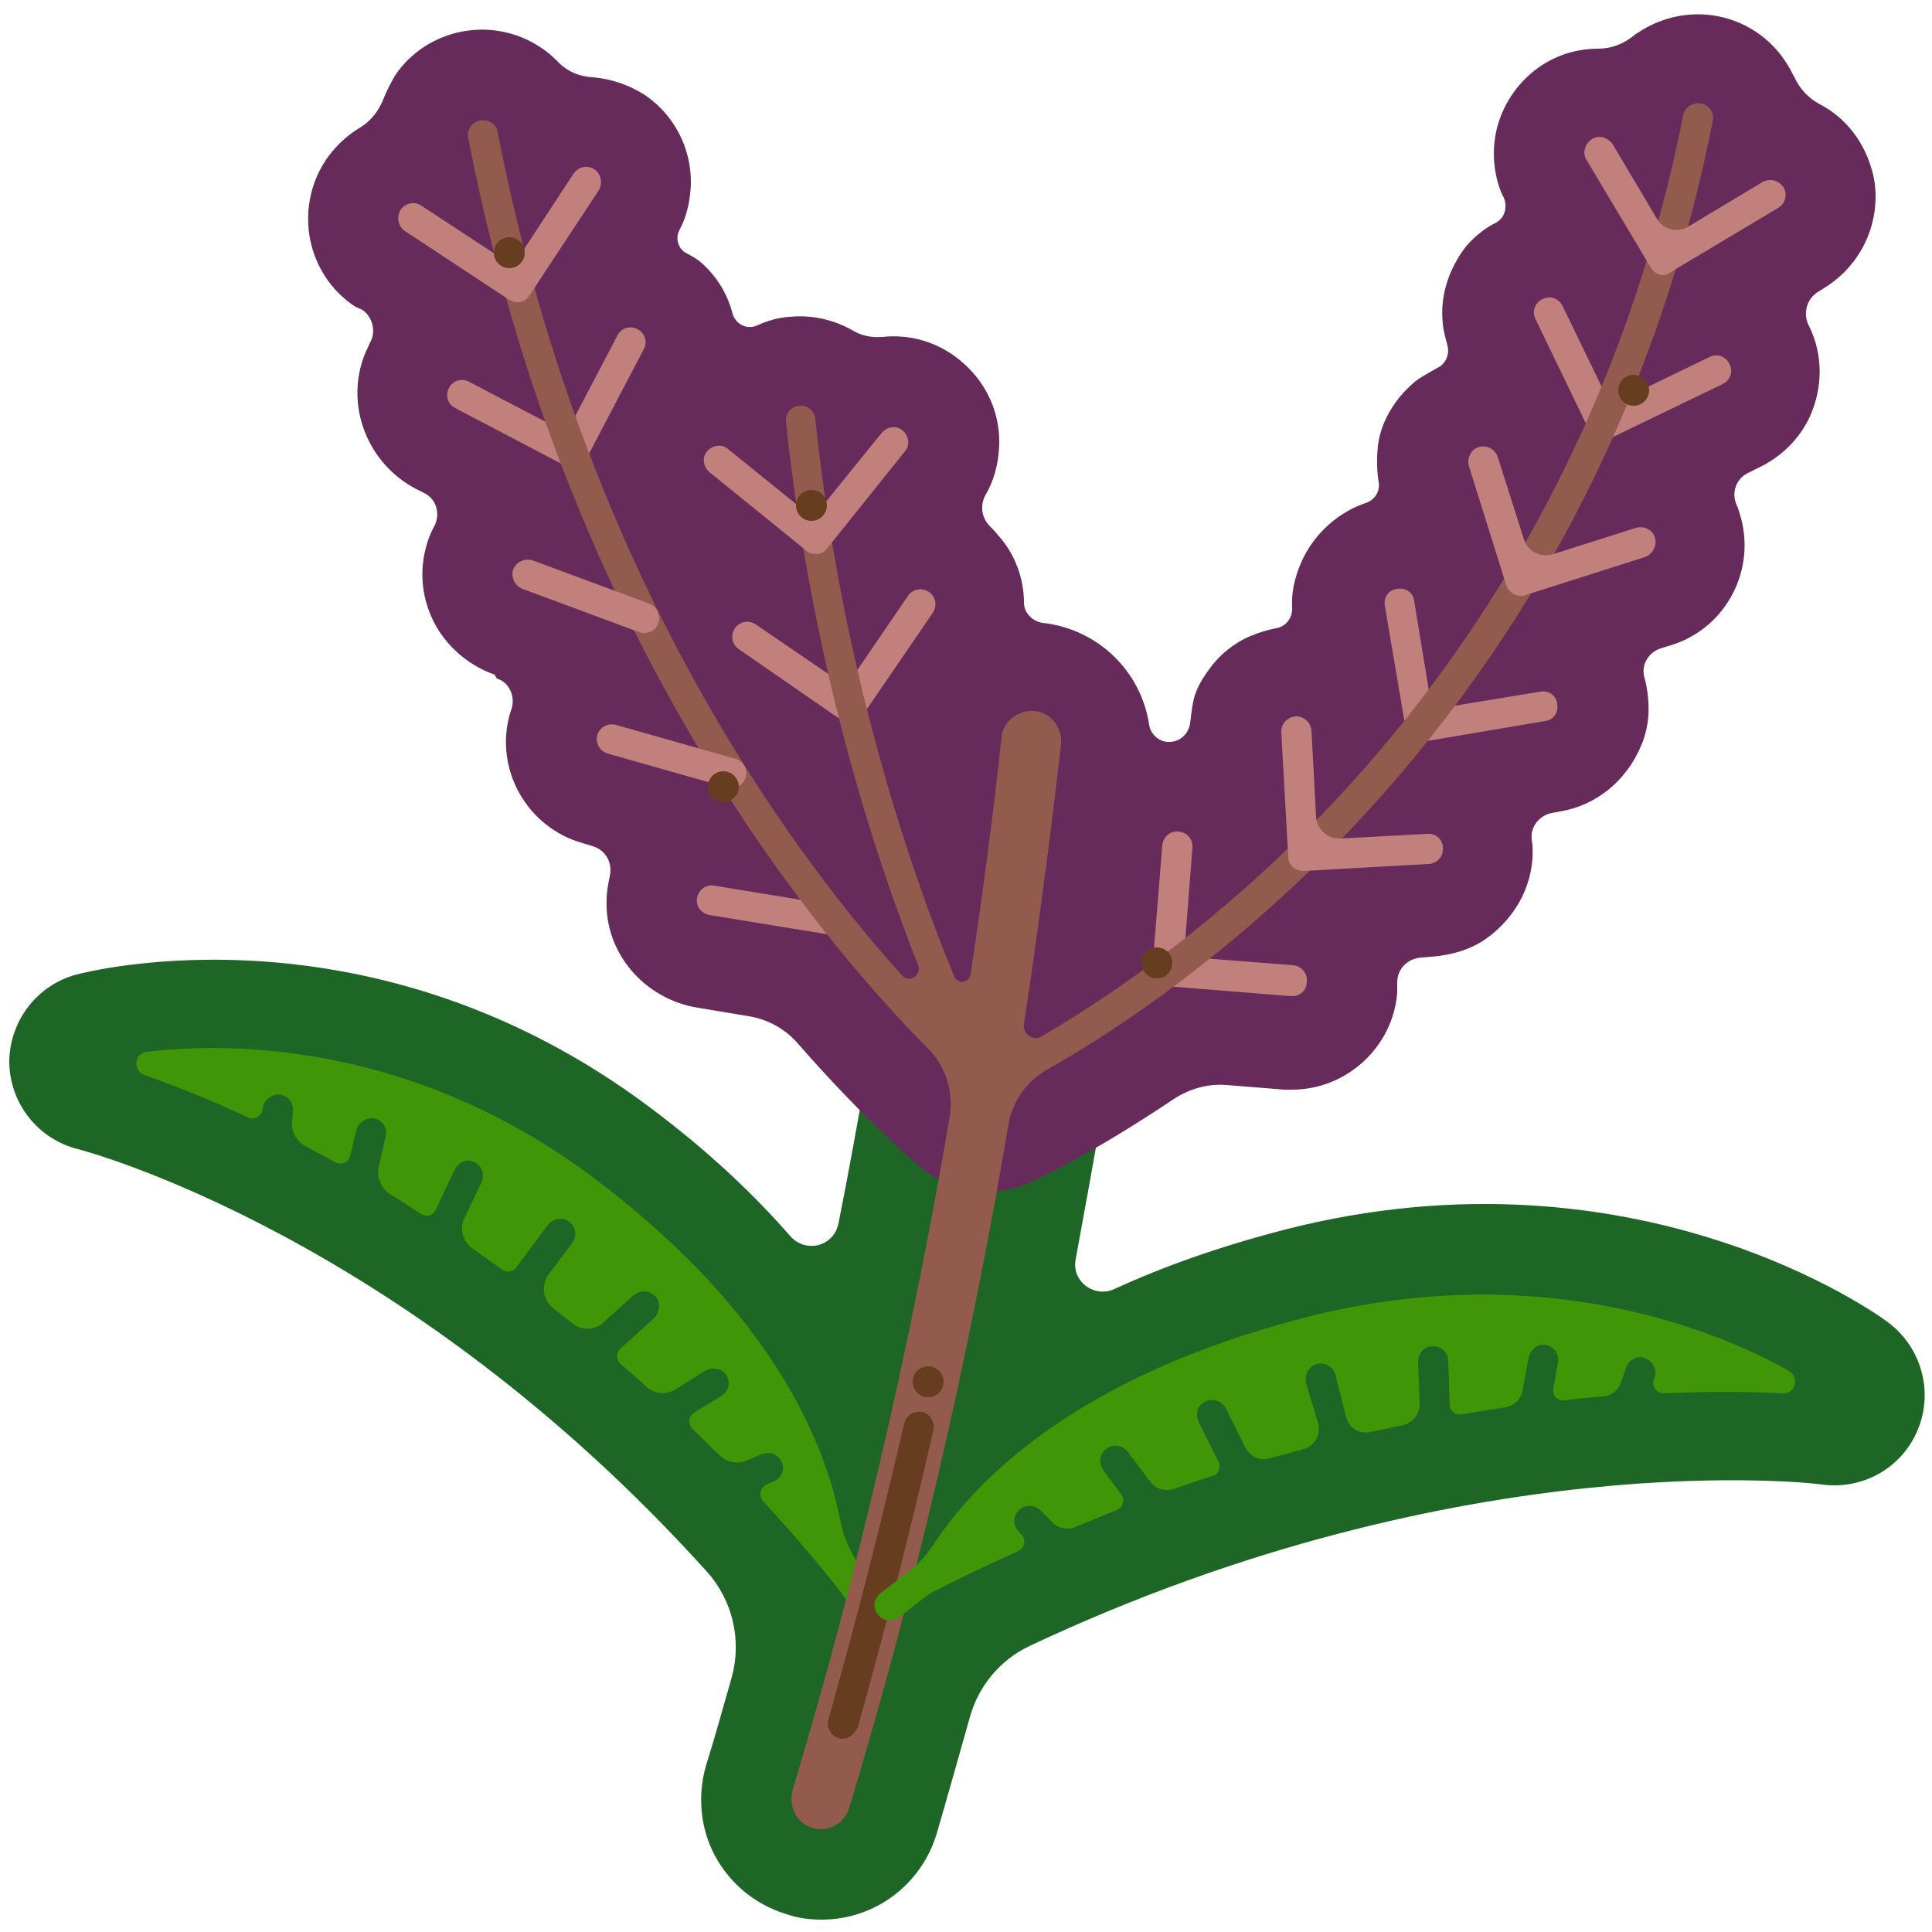 <?xml version="1.0" encoding="utf-8"?>
<!-- Generator: Adobe Illustrator 20.1.0, SVG Export Plug-In . SVG Version: 6.00 Build 0)  -->
<svg version="1.1" id="Layer_1" xmlns="http://www.w3.org/2000/svg" xmlns:xlink="http://www.w3.org/1999/xlink" x="0px" y="0px"
	 viewBox="0 0 250 250" style="enable-background:new 0 0 250 250;" xml:space="preserve">
<style type="text/css">
	.st0{fill:none;stroke:#1E6625;stroke-width:6;stroke-linecap:round;stroke-linejoin:round;stroke-miterlimit:10;}
	.st1{fill:none;stroke:#662B5B;stroke-width:6;stroke-linecap:round;stroke-linejoin:round;stroke-miterlimit:10;}
	.st2{fill:#419608;}
	.st3{opacity:0.6;fill:#419608;stroke:#1E6625;stroke-linecap:round;stroke-linejoin:round;stroke-miterlimit:10;}
	.st4{fill:none;stroke:#C2807D;stroke-linecap:round;stroke-linejoin:round;stroke-miterlimit:10;}
	.st5{fill:none;stroke:#34500C;stroke-width:6;stroke-linecap:round;stroke-linejoin:round;stroke-miterlimit:10;}
	.st6{fill:#7E9E5B;stroke:#34500C;stroke-miterlimit:10;}
	.st7{fill:#BFCC5C;}
	.st8{fill:#FFE200;}
	.st9{fill:#DDAA00;}
	.st10{fill:#FFF2B3;}
	.st11{fill:#406A29;}
	.st12{fill:#00FFFF;}
	.st13{clip-path:url(#SVGID_2_);}
	.st14{fill:none;stroke:#CC9600;stroke-width:6;stroke-linecap:round;stroke-miterlimit:10;}
	.st15{fill:none;stroke:#FFF2B3;stroke-linecap:round;stroke-miterlimit:10;}
	.st16{fill:none;stroke:#DDAA00;stroke-linecap:round;stroke-miterlimit:10;}
	.st17{fill:#FFE966;}
	.st18{fill:#FFE200;stroke:#DDAA00;stroke-width:3;stroke-linecap:round;stroke-miterlimit:10;}
	.st19{fill:#BFCC5C;stroke:#406A29;stroke-linecap:round;stroke-miterlimit:10;}
	.st20{fill:none;stroke:#A9B236;stroke-linecap:round;stroke-miterlimit:10;}
	.st21{fill:none;stroke:#406A29;stroke-linecap:round;stroke-miterlimit:10;}
	.st22{fill:#CC9600;}
	.st23{fill:#A9B236;}
	.st24{fill:#7CAB09;}
	.st25{fill:#4E670C;}
	.st26{fill:none;stroke:#C0CC8F;stroke-linecap:round;stroke-miterlimit:10;}
	.st27{fill:#7D8AD7;stroke:#4648A6;stroke-width:3;stroke-miterlimit:10;}
	.st28{opacity:0.6;fill:none;stroke:#CDD6FF;stroke-width:3;stroke-miterlimit:10;}
	.st29{opacity:0.4;fill:none;stroke:#CDD6FF;stroke-width:3;stroke-miterlimit:10;}
	.st30{opacity:0.2;fill:none;stroke:#CDD6FF;stroke-width:3;stroke-miterlimit:10;}
	.st31{fill:#7CAB09;stroke:#76990A;stroke-linecap:round;stroke-miterlimit:10;}
	.st32{fill:none;stroke:#A598D8;stroke-linecap:round;stroke-miterlimit:10;}
	.st33{fill:none;stroke:#2B2A6F;stroke-width:3;stroke-miterlimit:10;}
	.st34{fill:none;stroke:#8A6EDA;stroke-linecap:round;stroke-miterlimit:10;}
	.st35{fill:#E4E5E7;stroke:#2B2A6F;stroke-miterlimit:10;}
	.st36{fill:#C2807D;stroke:#7C152E;stroke-miterlimit:10;}
	.st37{fill:#E4E5E7;}
	.st38{fill:#A598D8;}
	.st39{fill:#C0CC8F;}
	.st40{fill:#7D8AD7;}
	.st41{fill:#AEB9ED;}
	.st42{fill:#9EA9E5;}
	.st43{fill:#8E9ADD;}
	.st44{fill:#76990A;}
	.st45{fill:#8A6EDA;}
	.st46{fill:#2B2A6F;}
	.st47{fill:#C2807D;}
	.st48{fill:#7C152E;}
	.st49{fill:#FE8600;stroke:#F15A24;stroke-width:3;stroke-miterlimit:10;}
	.st50{fill:#FE8600;}
	.st51{fill:none;stroke:#F15A24;stroke-miterlimit:10;}
	.st52{fill:none;stroke:#F15A24;stroke-linecap:round;stroke-miterlimit:10;}
	.st53{opacity:0.8;fill:none;stroke:#F15A24;stroke-width:3;stroke-miterlimit:10;}
	.st54{opacity:0.6;fill:none;stroke:#F15A24;stroke-width:3;stroke-miterlimit:10;}
	.st55{opacity:0.4;fill:none;stroke:#F15A24;stroke-width:3;stroke-miterlimit:10;}
	.st56{opacity:0.2;fill:none;stroke:#F15A24;stroke-width:3;stroke-miterlimit:10;}
	.st57{fill:#F15A24;}
	.st58{fill:#9CAD23;stroke:#34500C;stroke-miterlimit:10;}
	.st59{opacity:0.4;fill:none;stroke:#34500C;stroke-linecap:round;stroke-miterlimit:10;}
	.st60{fill:none;stroke:#9CAD23;stroke-width:2;stroke-linecap:round;stroke-linejoin:round;stroke-miterlimit:10;}
	.st61{fill:none;stroke:#34500C;stroke-linecap:round;stroke-linejoin:round;stroke-miterlimit:10;}
	.st62{fill:none;stroke:#7CAB09;stroke-width:2;stroke-linecap:round;stroke-miterlimit:10;}
	.st63{fill:none;stroke:#7D9959;stroke-linecap:round;stroke-miterlimit:10;}
	.st64{fill:#7CAB09;stroke:#4E670C;stroke-miterlimit:10;}
	.st65{fill:none;stroke:#7CAB09;stroke-linecap:round;stroke-miterlimit:10;}
	.st66{fill:none;stroke:#34500C;stroke-linecap:round;stroke-miterlimit:10;}
	.st67{opacity:0.4;fill:#34500C;}
	.st68{fill:#34500C;}
	.st69{fill:#F46C29;}
	.st70{fill:#F77426;}
	.st71{fill:#F97D25;}
	.st72{fill:#EF4B18;}
	.st73{fill:#F3672A;}
	.st74{fill:#9CAD23;}
	.st75{fill:#7D9959;}
	.st76{fill:#7E9E5B;}
	.st77{fill:none;stroke:#935A4E;stroke-width:2;stroke-linecap:round;stroke-miterlimit:10;}
	.st78{fill:none;stroke:#663D1F;stroke-linecap:round;stroke-miterlimit:10;}
	.st79{fill:none;stroke:#935A4E;stroke-linecap:round;stroke-miterlimit:10;}
	.st80{fill:#663D1F;}
	.st81{clip-path:url(#SVGID_4_);}
	.st82{fill:#B8CE5D;stroke:#416F30;stroke-linecap:round;stroke-linejoin:round;stroke-miterlimit:10;}
	.st83{fill:none;stroke:#416F30;stroke-width:6;stroke-linecap:round;stroke-miterlimit:10;}
	.st84{fill:none;stroke:#406F30;stroke-width:5;stroke-linecap:round;stroke-miterlimit:10;}
	.st85{fill:#B8CE5D;}
	.st86{fill:#416F30;}
	.st87{fill:#90B74B;}
	.st88{fill:none;stroke:#5E8A3B;stroke-linecap:round;stroke-miterlimit:10;}
	.st89{opacity:0.7;fill:none;stroke:#FFFFFF;stroke-linecap:round;stroke-miterlimit:10;}
	.st90{fill:none;stroke:#6F2D49;stroke-width:6;stroke-linecap:round;stroke-linejoin:round;stroke-miterlimit:10;}
	.st91{fill:none;stroke:#BF6FAA;stroke-linecap:round;stroke-linejoin:round;stroke-miterlimit:10;}
	.st92{fill:none;stroke:#B8CE5D;stroke-linecap:round;stroke-miterlimit:10;}
	.st93{opacity:0.7;fill:#FFFFFF;}
	.st94{fill:#6F2D49;}
	.st95{fill:#BF6FAA;}
	.st96{fill:#5E8A3B;}
	.st97{fill:#1E6625;}
	.st98{fill:#662B5B;}
	.st99{fill:#935A4E;}
</style>
<g>
	<path class="st97" d="M142.4,145.2c-0.9,5.1-2.1,11.7-3.2,17.7c-0.6,2.9,2.4,5.1,5,3.9c6.3-2.9,13.6-5.5,22.1-7.7l0,0
		c45.4-11.6,76.7,11,78,12c4.3,3.2,5.9,8.9,3.9,13.8c-2,5-7.1,7.9-12.4,7.2c-0.4-0.1-46.1-5.7-102.6,20.9c-3.8,1.8-6.6,5.2-7.7,9.2
		c-1.5,5.3-2.9,10.3-4.3,15.1c-2,6.6-8,11.1-14.9,11.1c-1.5,0-3.1-0.2-4.5-0.7c-4.3-1.3-7.8-4.3-9.7-8.4c-1.6-3.5-1.8-7.6-0.6-11.3
		c1.1-3.5,2.1-7.2,3.2-11c1.3-4.8,0.1-9.9-3.2-13.6c-39.6-43.9-81-54.6-81.4-54.7c-5.2-1.3-8.8-5.9-8.9-11.2c0-5.3,3.5-10,8.7-11.4
		c1.6-0.4,38.4-9.9,74.6,17.5c7.3,5.5,13.1,11,17.8,16.4c2,2.2,5.6,1.3,6.2-1.7c1.2-6,2.4-12.6,3.3-17.8L142.4,145.2z M52.9,19.3
		C52.9,19.3,52.9,19.3,52.9,19.3C52.9,19.3,52.9,19.3,52.9,19.3z M229.3,17.2C229.3,17.2,229.3,17.2,229.3,17.2
		C229.3,17.2,229.3,17.2,229.3,17.2z M210.2,13.4C210.2,13.4,210.2,13.4,210.2,13.4C210.2,13.4,210.2,13.4,210.2,13.4z"/>
	<path class="st98" d="M90.4,33.7c2.2,1.8,3.7,4.2,4.4,6.9c0.4,1.4,1.9,2.1,3.2,1.5c1.3-0.6,2.7-1,4.1-1.1c0,0,0.1,0,0.1,0
		c2.9-0.3,5.8,0.4,8.2,1.8c1.2,0.7,2.5,0.9,3.8,0.8l0,0c3.6-0.4,7.2,0.7,10,3c3.2,2.6,5.1,6.4,5.1,10.5c0,3.1-0.9,5.5-1.8,7
		c-0.7,1.3-0.5,2.9,0.6,4c0.3,0.3,0.7,0.7,1,1.1c2.2,2.4,3.4,5.6,3.4,8.8c0,1.3,1.1,2.4,2.4,2.6l0,0c7.3,0.8,12.8,6.4,13.8,13.2
		c0.2,1.3,1.4,2.3,2.7,2.2l0.1,0c1.3-0.1,2.3-1.1,2.5-2.4c0.1-0.8,0.2-1.8,0.4-2.8c0.3-1.5,1.1-2.9,2-4.1c1.4-2,3.3-3.5,5.4-4.4
		c1.2-0.5,2.3-0.8,3.3-1c1.3-0.2,2.2-1.4,2.1-2.7c-0.1-1.6,0.2-3.7,1.3-6.1c1.3-2.8,3.5-5.1,6.3-6.6c0.6-0.3,1.3-0.6,1.9-0.8
		c1.2-0.4,1.9-1.5,1.7-2.7c-0.2-1.2-0.3-2.8-0.1-4.7c0.3-2.5,1.5-4.9,3.4-7c0.6-0.6,1.2-1.2,1.9-1.7c0.8-0.5,1.7-1,2.4-1.4
		c1.1-0.5,1.6-1.8,1.3-2.9c-0.2-0.8-0.5-1.7-0.6-2.8c-0.3-2.8,0.3-5.6,1.8-8.2c0.7-1.3,1.6-2.4,2.7-3.3c0.8-0.7,1.6-1.2,2.4-1.6
		c1.1-0.6,1.5-2,1-3.2c-0.3-0.5-0.5-1.1-0.7-1.7c-0.7-2.3-0.8-4.8-0.2-7.3c0.9-3.5,3.1-6.5,6.2-8.4c2.2-1.3,4.5-1.9,6.9-1.9
		c1.7,0,3.2-0.6,4.5-1.6c0.2-0.2,0.5-0.4,0.7-0.5c3-2,6.7-2.8,10.3-2.1c3.6,0.7,6.7,2.8,8.7,5.8c0.5,0.7,0.8,1.4,1.2,2.1
		c0.7,1.5,1.8,2.7,3.3,3.5c3.1,1.6,5.5,4.5,6.6,8.1c0.4,1.2,0.6,2.5,0.6,3.8c0,5-2.6,9.4-6.7,11.9l-0.8,0.5
		c-1.4,0.9-1.9,2.7-1.2,4.2c0,0.1,0.1,0.2,0.1,0.2c1.8,3.7,1.8,7.9,0.1,11.7c-1.4,3-3.8,5.3-6.8,6.7l-1.2,0.6
		c-1.5,0.7-2.2,2.5-1.5,4.1c0.2,0.4,0.3,0.8,0.4,1.1c2.3,7.2-1.7,14.9-8.9,17.1l-1.3,0.4c-1.6,0.5-2.6,2.2-2.1,3.8
		c0.4,1.5,0.6,3.2,0.5,4.9c-0.1,1.3-0.4,2.6-0.9,3.8c-1.9,4.6-5.8,7.8-10.5,8.6l-1.1,0.2c-1.6,0.3-2.8,1.8-2.6,3.4
		c0,0.3,0.1,0.5,0.1,0.8c0.3,4.6-1.9,9.1-5.9,12c-2.1,1.5-4.6,2.2-7.2,2.4l-1.2,0.1c-1.9,0.1-3.2,1.5-3.2,3.2c0,0.4,0,0.8,0,1.3
		c-0.5,7-6.5,12.6-13.6,12.6c-0.3,0-0.7,0-1,0l-7.5-0.6c-2.4-0.2-4.8,0.5-6.8,1.8c-11,7.4-18.5,10.8-18.6,10.8
		c-1.7,0.8-3.6,1.2-5.5,1.2c-0.2,0-0.5,0-0.7,0c-1.7-0.1-3.4-0.5-5-1.3c-0.5-0.2-1-0.5-1.4-0.7c0,0-0.1,0-0.1-0.1
		c-0.5-0.3-0.9-0.6-1.3-0.9c-0.3-0.3-6.8-5.6-16-16.1c-1.6-1.9-3.9-3.2-6.4-3.6l-6.6-1.1c-6.9-1.1-12.1-7.1-11.8-14c0-1,0.2-2,0.4-3
		c0.4-1.7-0.5-3.4-2.2-3.9l-1.3-0.4c-7.2-2-11.5-9.6-9.4-16.8c0.1-0.2,0.1-0.4,0.2-0.6c0.5-1.6-0.3-3.4-1.9-3.9L64,87.3
		c-3.4-1.2-6.3-3.7-7.9-6.9c-1.7-3.4-1.9-7.2-0.6-10.8c0.2-0.5,0.4-1,0.7-1.5c0.8-1.6,0.3-3.5-1.3-4.3l-1-0.5
		c-6.4-3.3-9.4-11-6.6-17.7c0.2-0.4,0.4-0.9,0.6-1.3c0.8-1.4,0.3-3.3-1-4.2L46,39.7c-6.3-4.1-8-12.6-3.9-18.9
		c1.2-1.8,2.8-3.3,4.5-4.3c1.5-0.9,2.5-2.3,3.1-3.9c0.4-1,0.9-1.9,1.4-2.8c2-3,5.1-5,8.6-5.7c3.5-0.7,7.2,0,10.2,2
		c0.8,0.5,1.5,1.1,2.2,1.8c1.2,1.3,2.8,2,4.6,2.1c2.3,0.2,4.5,0.9,6.6,2.2c4.4,2.9,6.6,8,6,12.9c-0.2,2-0.8,3.6-1.4,4.7
		c-0.5,1-0.2,2.3,0.8,2.9C89.3,33,89.8,33.3,90.4,33.7z M121.6,152.3C121.6,152.3,121.6,152.3,121.6,152.3
		C121.6,152.3,121.6,152.3,121.6,152.3z M201.4,100.9L201.4,100.9C201.4,100.9,201.4,100.9,201.4,100.9z M123.3,63.3L123.3,63.3
		C123.3,63.3,123.3,63.3,123.3,63.3z M234.2,33.7C234.2,33.7,234.2,33.7,234.2,33.7C234.2,33.7,234.2,33.7,234.2,33.7z"/>
	<path class="st2" d="M114.8,207.7l-3.8-5.5c-1.2-1.7-1.9-3.6-2.3-5.6c-2-10.1-8.8-26.7-31.5-43.9C53.7,134.9,30,134.8,19,136.1
		c-1.6,0.2-1.9,2.4-0.3,3c3.3,1.2,7.9,2.9,13.4,5.5c0.8,0.4,1.8-0.2,1.9-1.1l0,0c0.1-1.3,1.5-2.3,2.8-1.7c0.7,0.3,1.2,1.1,1.1,2
		l-0.1,1.5c-0.1,1.2,0.6,2.4,1.7,3c1.3,0.7,2.6,1.4,3.9,2.1c0.8,0.4,1.7,0,1.9-0.8l0.8-3.3c0.2-1,1.2-1.7,2.2-1.6
		c1.2,0.2,1.9,1.3,1.6,2.4l-0.9,3.9c-0.3,1.3,0.3,2.7,1.4,3.5c1.4,0.8,2.7,1.7,4.1,2.6c0.7,0.4,1.6,0.2,1.9-0.6l2.4-5.1
		c0.4-0.9,1.5-1.5,2.4-1.1c1.1,0.4,1.6,1.6,1.1,2.7l-2.2,4.6c-0.7,1.4-0.2,3.1,1.1,4c1.3,0.9,2.5,1.8,3.8,2.7
		c0.6,0.4,1.4,0.3,1.8-0.3l4.1-5.5c0.7-0.9,2.1-1.1,3-0.2c0.7,0.7,0.7,1.8,0.1,2.6l-3,4c-1,1.4-0.8,3.3,0.6,4.4
		c0.8,0.6,1.6,1.3,2.4,1.9c1.2,1,3,1,4.1-0.1l3.9-3.5c0.9-0.8,2.3-0.6,3,0.4c0.5,0.8,0.3,1.9-0.4,2.6l-4.3,3.9c-0.6,0.5-0.6,1.4,0,2
		c1.1,0.9,2.2,1.9,3.3,2.9c1.1,1,2.6,1.1,3.8,0.4l3.8-2.4c0.8-0.5,1.9-0.4,2.6,0.3c0.8,0.9,0.6,2.3-0.4,2.9l-3.6,2.2
		c-0.7,0.4-0.8,1.5-0.2,2.1c1.2,1.1,2.3,2.3,3.5,3.4c0.9,0.9,2.3,1.2,3.5,0.7l1.9-0.8c0.9-0.4,2-0.1,2.5,0.7c0.7,1,0.2,2.4-0.9,2.8
		l-0.9,0.4c-0.8,0.4-1.1,1.4-0.5,2.1c3.4,3.7,6.8,7.6,10.1,11.8l2.8,4.2c0.4,0.6,1,0.9,1.6,0.9c0.5,0,1-0.2,1.4-0.6
		C115.3,209.6,115.4,208.5,114.8,207.7z"/>
	<path class="st47" d="M167.2,128.9c-0.1,0-0.1,0-0.2,0l-16.1-1.3c-1.1-0.1-1.9-1-1.8-2.1l1.3-16.1c0.1-1.1,1-1.9,2.1-1.8
		c1.1,0.1,1.9,1,1.8,2.1l-1.1,14.1l14.1,1.1c1.1,0.1,1.9,1,1.8,2.1C169.1,128.2,168.2,128.9,167.2,128.9z"/>
	<path class="st47" d="M110,93.5c-0.4,0-0.8-0.1-1.1-0.3L95.6,84c-0.9-0.6-1.1-1.8-0.5-2.7c0.6-0.9,1.8-1.1,2.7-0.5l11.7,8l8-11.7
		c0.6-0.9,1.8-1.1,2.7-0.5c0.9,0.6,1.1,1.8,0.5,2.7l-9.1,13.3c-0.3,0.4-0.7,0.7-1.2,0.8C110.2,93.4,110.1,93.5,110,93.5z"/>
	<path class="st47" d="M183.8,95.9c-0.9,0-1.8-0.7-1.9-1.6l-2.7-15.9c-0.2-1.1,0.5-2.1,1.6-2.2c1.1-0.2,2.1,0.5,2.2,1.6l2.3,14
		l14-2.3c1.1-0.2,2.1,0.5,2.2,1.6c0.2,1.1-0.5,2.1-1.6,2.2l-15.9,2.7C184.1,95.9,184,95.9,183.8,95.9z"/>
	<path class="st47" d="M207.4,56.9c-0.2,0-0.4,0-0.6-0.1c-0.5-0.2-0.9-0.5-1.1-1l-7-14.5c-0.5-1-0.1-2.1,0.9-2.6
		c1-0.5,2.1-0.1,2.6,0.9l6.2,12.8l12.8-6.2c1-0.5,2.1-0.1,2.6,0.9c0.5,1,0.1,2.1-0.9,2.6l-14.5,7C208,56.8,207.7,56.9,207.4,56.9z"
		/>
	<path class="st47" d="M108,121c-0.1,0-0.2,0-0.3,0l-15.9-2.6c-1.1-0.2-1.8-1.2-1.6-2.2c0.2-1.1,1.2-1.8,2.2-1.6l15.9,2.6
		c1.1,0.2,1.8,1.2,1.6,2.2C109.7,120.3,108.9,121,108,121z"/>
	<path class="st47" d="M74.1,60.5c-0.3,0-0.6-0.1-0.9-0.2l-14.3-7.5c-1-0.5-1.3-1.7-0.8-2.6c0.5-1,1.7-1.3,2.6-0.8l12.6,6.6
		l6.6-12.6c0.5-1,1.7-1.3,2.6-0.8c1,0.5,1.3,1.7,0.8,2.6l-7.5,14.3C75.5,60.1,74.8,60.5,74.1,60.5z"/>
	<path class="st99" d="M220.1,13.4c-1.1-0.2-2.1,0.5-2.3,1.5c-9.3,47.1-33.5,78.2-52.2,95.9c-12.1,11.5-23.6,19.1-30.8,23.3
		c-1.1,0.7-2.5-0.3-2.3-1.6c1.8-11.9,3.4-24,4.8-36.2c0.2-2.1-1.3-4.1-3.4-4.3c-2.1-0.2-4.1,1.3-4.3,3.4c-1.1,10.3-2.5,20.6-4,30.7
		c-0.2,1.1-1.7,1.3-2.1,0.3c-1.2-3-2.6-6.4-4-10.4c-4.8-13.5-11.2-35.1-14-61.8c-0.1-1.1-1.1-1.8-2.1-1.7c-1.1,0.1-1.8,1.1-1.7,2.1
		c3.3,30.8,11.2,55.4,17.1,70.3c0.5,1.3-1.2,2.4-2.1,1.3C101.2,109,75.2,72.8,64.4,17.1c-0.2-1.1-1.2-1.7-2.3-1.5
		c-1.1,0.2-1.7,1.2-1.5,2.3c12.5,64.7,45.4,103.6,59.5,117.8c2.3,2.3,3.3,5.6,2.8,8.8c-5.2,30.3-12,59.4-20.3,87
		c-0.6,2,0.3,4.2,2.2,4.9c0.5,0.2,1,0.3,1.4,0.3c1.7,0,3.2-1.1,3.7-2.8c8.5-28.1,15.4-57.7,20.6-88.4c0.5-3,2.4-5.6,5-7.1
		c7.3-4.1,19.5-12,32.7-24.5c19.1-18.1,43.9-49.9,53.4-98.1C221.9,14.6,221.2,13.6,220.1,13.4z"/>
	<path class="st47" d="M94.6,102c-0.2,0-0.4,0-0.5-0.1l-15.5-4.4c-1-0.3-1.6-1.4-1.3-2.4c0.3-1,1.4-1.6,2.4-1.3l15.5,4.4
		c1,0.3,1.6,1.4,1.3,2.4C96.2,101.5,95.4,102,94.6,102z"/>
	<path class="st47" d="M67,39.1c-0.4,0-0.7-0.1-1.1-0.3l-13.5-8.9c-0.9-0.6-1.1-1.8-0.6-2.7c0.6-0.9,1.8-1.2,2.7-0.6l11.9,7.8
		l7.8-11.9c0.6-0.9,1.8-1.2,2.7-0.6c0.9,0.6,1.1,1.8,0.6,2.7l-8.9,13.5C68.2,38.8,67.6,39.1,67,39.1z"/>
	<path class="st47" d="M105.6,71.7c-0.4,0-0.9-0.1-1.2-0.4L91.8,61.1c-0.8-0.7-1-1.9-0.3-2.7c0.7-0.8,1.9-1,2.7-0.3l11,8.9l8.9-11
		c0.7-0.8,1.9-1,2.7-0.3c0.8,0.7,1,1.9,0.3,2.7l-10.1,12.6C106.7,71.4,106.2,71.7,105.6,71.7z"/>
	<path class="st47" d="M168.6,112.7c-1,0-1.9-0.8-1.9-1.8l-0.9-16.1c-0.1-1.1,0.8-2,1.8-2.1c1.1-0.1,2,0.8,2.1,1.8l0.6,11.2
		c0.1,1.6,1.5,2.9,3.2,2.8l11.2-0.6c1.2-0.1,2.2,0.9,2,2.2c-0.1,1-1,1.7-1.9,1.7l-16,0.9C168.7,112.7,168.6,112.7,168.6,112.7z"/>
	<path class="st47" d="M196.8,77.1c-0.8,0-1.6-0.5-1.9-1.4l-4.8-15.3c-0.3-0.9,0.1-2,0.9-2.4c1.1-0.6,2.4,0,2.8,1.1l3.4,10.7
		c0.5,1.6,2.2,2.4,3.8,1.9l10.7-3.4c1.1-0.3,2.3,0.3,2.5,1.5c0.2,1-0.5,2-1.4,2.3L197.4,77C197.2,77.1,197,77.1,196.8,77.1z"/>
	<path class="st47" d="M215.3,35.6c-0.7,0-1.3-0.3-1.7-1l-8.3-13.9c-0.6-0.9-0.2-2.1,0.7-2.7c0.9-0.6,2.1-0.2,2.7,0.7l5.7,9.6
		c0.8,1.4,2.7,1.9,4.1,1l9.5-5.7c0.8-0.5,1.9-0.4,2.6,0.4c0.8,0.9,0.5,2.3-0.5,2.9l-13.9,8.3C215.9,35.5,215.6,35.6,215.3,35.6z"/>
	<path class="st80" d="M109,225c-0.2,0-0.4,0-0.5-0.1c-1-0.3-1.6-1.4-1.3-2.4c3.5-12.4,6.8-25.3,9.8-38.3c0.2-1,1.3-1.7,2.3-1.5
		c1,0.2,1.7,1.3,1.5,2.3c-3,13.1-6.3,26-9.8,38.5C110.6,224.4,109.8,225,109,225z"/>
	<path class="st2" d="M169.2,170.4c-29.7,7.6-42.9,21-48.5,29.6c-0.9,1.4-2,2.5-3.3,3.5l-3.4,2.6c-0.8,0.6-1.1,1.6-0.6,2.5
		c0.4,0.7,1,1.1,1.7,1.1c0.4,0,0.8-0.1,1.2-0.4l4-3.1c3.9-2,7.7-3.8,11.5-5.5c0.8-0.4,1-1.5,0.4-2.1l-0.3-0.3
		c-0.7-0.7-0.9-1.8-0.3-2.6c0.7-1,2.1-1.1,3-0.3l1.7,1.7c0.7,0.7,1.9,0.9,2.8,0.5c1.8-0.7,3.6-1.5,5.4-2.2c0.8-0.3,1.1-1.3,0.6-2
		l-2.3-3.1c-0.6-0.8-0.6-1.9,0.1-2.6c0.8-0.9,2.3-0.8,3,0.1l3,4c0.7,0.9,1.9,1.2,2.9,0.9c1.7-0.6,3.4-1.2,5.1-1.7
		c0.8-0.2,1.1-1.1,0.8-1.8l-2.6-5.2c-0.4-0.9-0.2-2,0.6-2.5c1-0.7,2.4-0.3,2.9,0.7l2.6,5.2c0.6,1.1,1.9,1.7,3.1,1.3
		c1.5-0.4,3-0.8,4.4-1.2c1.4-0.4,2.2-1.8,1.9-3.2L169,179c-0.2-0.9,0.2-2,1.1-2.4c1.1-0.5,2.4,0.2,2.7,1.3l1.4,5.5
		c0.4,1.4,1.7,2.2,3.1,1.9c1.5-0.3,2.9-0.6,4.3-0.9c1.2-0.3,2.1-1.4,2.1-2.6l-0.2-5.6c0-1.1,0.8-2,1.9-2c1.1,0,2,0.8,2,1.9l0.2,5.7
		c0,0.8,0.8,1.4,1.5,1.2c2-0.3,3.9-0.6,5.7-0.9c1.1-0.2,2-1,2.2-2.1l0.8-4.3c0.2-1,1-1.7,1.9-1.7c1.2,0,2.1,1.1,1.9,2.3l-0.6,3.4
		c-0.2,0.9,0.6,1.6,1.4,1.5c1.8-0.2,3.4-0.4,5.1-0.5c1-0.1,1.9-0.8,2.2-1.7l0.7-2c0.3-1,1.4-1.6,2.3-1.3c1.1,0.3,1.8,1.5,1.4,2.6
		l-0.1,0.2c-0.3,0.9,0.4,1.8,1.3,1.8c6.5-0.3,11.7-0.2,15.4,0c1.6,0.1,2.2-2.1,0.8-2.9C221.6,171.8,198.9,162.9,169.2,170.4z"/>
	<circle class="st80" cx="120.1" cy="178.8" r="2"/>
	<circle class="st80" cx="149.7" cy="124.6" r="2"/>
	<circle class="st80" cx="93.6" cy="101.8" r="2"/>
	<circle class="st80" cx="65.9" cy="32.7" r="2"/>
	<circle class="st80" cx="105" cy="65.4" r="2"/>
	<circle class="st80" cx="211.4" cy="50.5" r="2"/>
	<path class="st47" d="M83.4,81.9c-0.2,0-0.5,0-0.7-0.1l-15.1-5.6c-1-0.4-1.5-1.5-1.2-2.5c0.4-1,1.5-1.5,2.5-1.2l15.1,5.6
		c1,0.4,1.5,1.5,1.2,2.5C85,81.4,84.2,81.9,83.4,81.9z"/>
</g>
</svg>